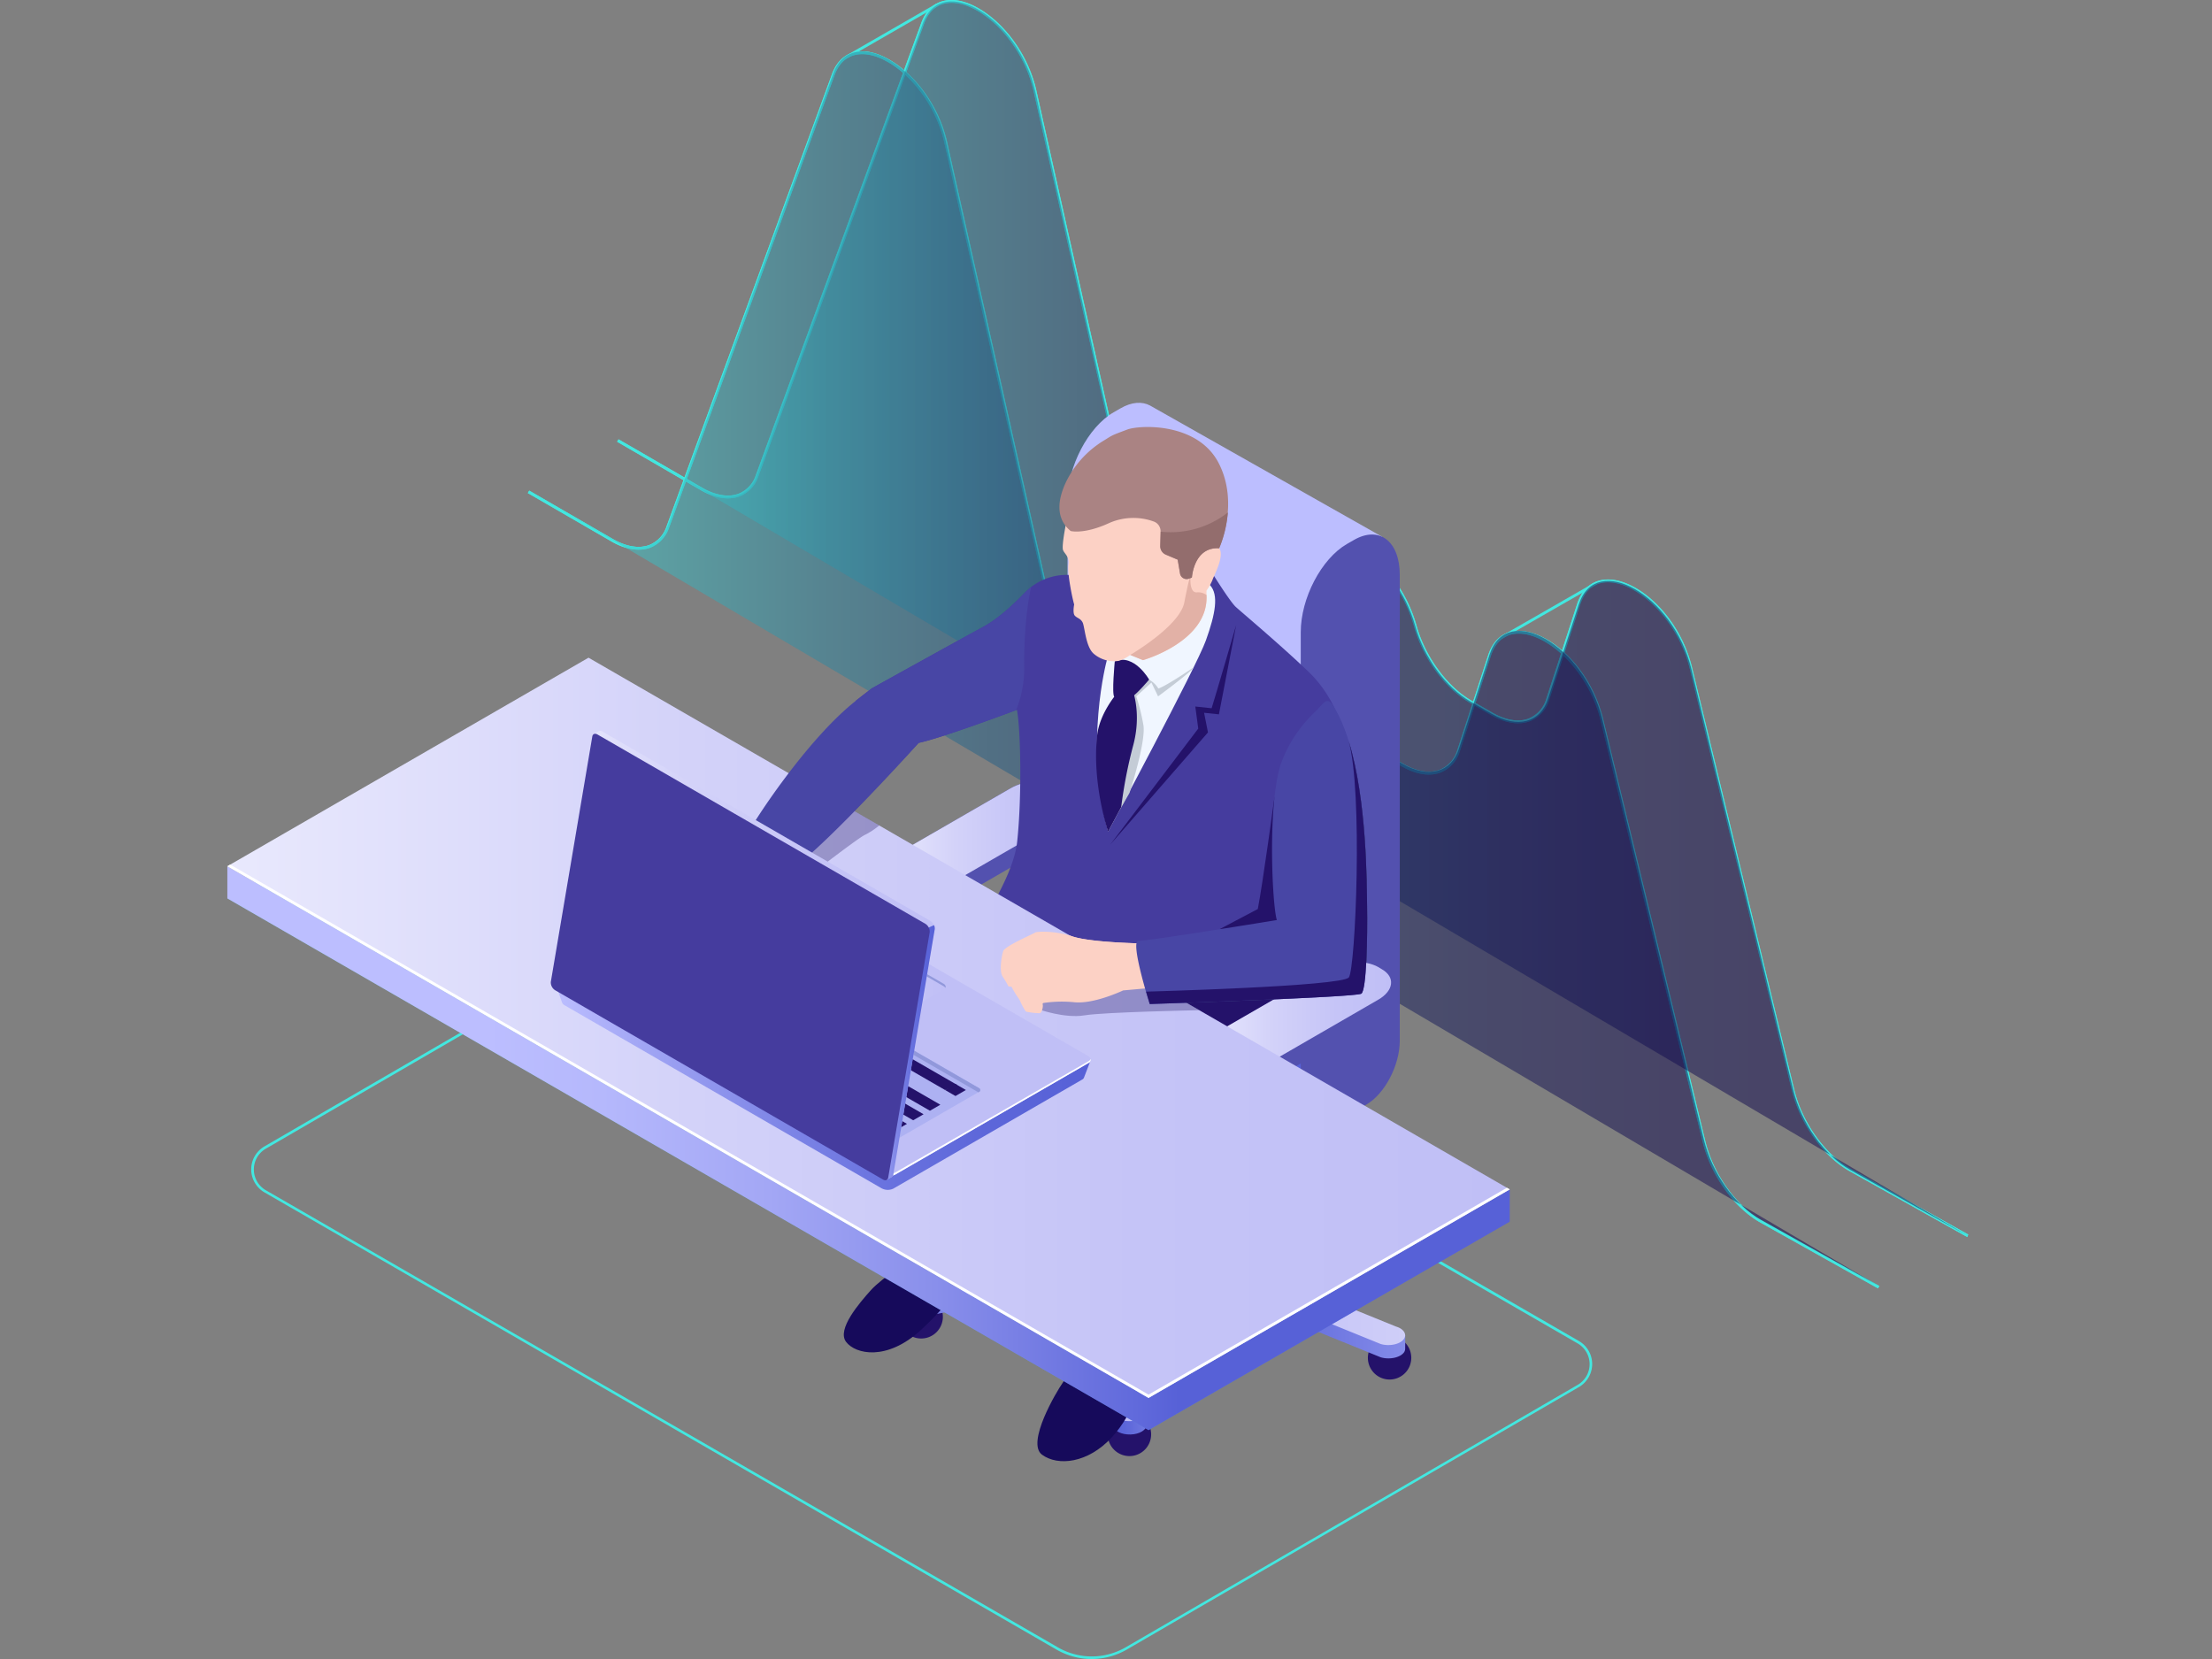 <?xml version="1.0" encoding="UTF-8"?> <svg xmlns="http://www.w3.org/2000/svg" xmlns:xlink="http://www.w3.org/1999/xlink" viewBox="0 0 640 480"><rect x="0" y="0" width="640" height="480" fill="#808080" stroke="none"/><defs><style>.a{fill:none;}.b{isolation:isolate;}.c{fill:#42e8e0;}.ad,.d,.e{opacity:0.5;}.d,.e{mix-blend-mode:lighten;}.d{fill:url(#a);}.e{fill:url(#b);}.f{fill:#24126a;}.g{fill:url(#c);}.h{fill:url(#d);}.i{fill:url(#e);}.j{fill:url(#f);}.k{fill:url(#g);}.l{fill:url(#h);}.m{fill:#5351af;}.n{fill:url(#i);}.o{fill:#515151;}.p{fill:url(#j);}.aj,.q{fill:#2d2d2d;}.r{fill:#160a5b;}.s{fill:#453c9e;}.t{fill:#fcd1c5;}.u{fill:#f0f6ff;}.v{fill:#c4ccd6;}.w{fill:#e2b1a6;}.x{fill:#aa8383;}.y{fill:#936d6d;}.z{fill:#263649;}.aa{clip-path:url(#k);}.ab{fill:#334659;}.ac{fill:url(#l);}.ad{fill:url(#m);}.ae{fill:url(#n);}.af{fill:url(#o);}.ag{fill:#fff;}.ah{fill:#180d5b;opacity:0.3;}.ai{fill:#4846a5;}.aj{opacity:0.63;}.ak{fill:url(#p);}.al{fill:url(#q);}.am{fill:#adb1f2;}.an{fill:#9198db;}.ao{fill:url(#r);}.ap{fill:url(#s);}.aq{fill:url(#t);}</style><linearGradient id="a" x1="178.75" y1="178.98" x2="569.39" y2="178.98" gradientUnits="userSpaceOnUse"><stop offset="0" stop-color="#42e8e0"></stop><stop offset="0.11" stop-color="#37b6bf"></stop><stop offset="0.22" stop-color="#2c87a1"></stop><stop offset="0.34" stop-color="#235f87"></stop><stop offset="0.46" stop-color="#1c3f72"></stop><stop offset="0.58" stop-color="#162561"></stop><stop offset="0.71" stop-color="#121355"></stop><stop offset="0.85" stop-color="#10084e"></stop><stop offset="1" stop-color="#0f054c"></stop></linearGradient><linearGradient id="b" x1="152.92" y1="193.46" x2="543.55" y2="193.46" xlink:href="#a"></linearGradient><linearGradient id="c" x1="334.93" y1="362.18" x2="221.31" y2="389.91" gradientUnits="userSpaceOnUse"><stop offset="0" stop-color="#5761d7"></stop><stop offset="0.18" stop-color="#5c66d9"></stop><stop offset="0.39" stop-color="#6a73df"></stop><stop offset="0.61" stop-color="#8289e8"></stop><stop offset="0.85" stop-color="#a3a7f5"></stop><stop offset="1" stop-color="#bcbeff"></stop></linearGradient><linearGradient id="d" x1="335.78" y1="352.04" x2="461.56" y2="352.04" xlink:href="#c"></linearGradient><linearGradient id="e" x1="321.59" y1="349.33" x2="292.19" y2="320.91" xlink:href="#c"></linearGradient><linearGradient id="f" x1="337.31" y1="377.73" x2="446.52" y2="377.73" xlink:href="#c"></linearGradient><linearGradient id="g" x1="322.02" y1="390.02" x2="342.61" y2="390.02" xlink:href="#c"></linearGradient><linearGradient id="h" x1="328.69" y1="369.59" x2="472.64" y2="369.59" gradientUnits="userSpaceOnUse"><stop offset="0" stop-color="#c0bff6"></stop><stop offset="0.29" stop-color="#c5c4f7"></stop><stop offset="0.64" stop-color="#d3d2f9"></stop><stop offset="1" stop-color="#e9e9fd"></stop></linearGradient><linearGradient id="i" x1="256.84" y1="241.65" x2="311.3" y2="241.65" gradientUnits="userSpaceOnUse"><stop offset="0" stop-color="#e9e9fd"></stop><stop offset="0.36" stop-color="#d3d2f9"></stop><stop offset="0.71" stop-color="#c5c4f7"></stop><stop offset="1" stop-color="#c0bff6"></stop></linearGradient><linearGradient id="j" x1="375.56" y1="152.15" x2="323.85" y2="285.21" gradientUnits="userSpaceOnUse"><stop offset="0.35" stop-color="#bcbeff"></stop><stop offset="0.44" stop-color="#b5b8fc"></stop><stop offset="0.57" stop-color="#a3a7f5"></stop><stop offset="0.7" stop-color="#898feb"></stop><stop offset="0.86" stop-color="#6069db"></stop><stop offset="0.89" stop-color="#5761d7"></stop></linearGradient><clipPath id="k"><path class="a" d="M351.77,308.24l-1.06-.61c-3.9-2.25-3.41-6.19,1.1-8.8l31.8-18.36c4.51-2.6,11.33-2.88,15.24-.63l1,.61c3.91,2.26,3.42,6.2-1.09,8.8L367,307.61C362.5,310.21,355.68,310.5,351.77,308.24Z"></path></clipPath><linearGradient id="l" x1="348.08" y1="294.04" x2="402.54" y2="294.04" xlink:href="#i"></linearGradient><linearGradient id="m" x1="65.78" y1="306.7" x2="436.81" y2="306.7" gradientUnits="userSpaceOnUse"><stop offset="0" stop-color="#42e8e0"></stop><stop offset="0.15" stop-color="#43e3e0"></stop><stop offset="0.33" stop-color="#45d5df"></stop><stop offset="0.52" stop-color="#49bddd"></stop><stop offset="0.72" stop-color="#4e9cdb"></stop><stop offset="0.93" stop-color="#5472d8"></stop><stop offset="1" stop-color="#5761d7"></stop></linearGradient><linearGradient id="n" x1="10.83" y1="332.2" x2="381.87" y2="332.2" xlink:href="#j"></linearGradient><linearGradient id="o" x1="65.78" y1="297.38" x2="436.81" y2="297.38" xlink:href="#i"></linearGradient><linearGradient id="p" x1="475.87" y1="300.64" x2="630.69" y2="300.64" gradientTransform="matrix(-1, 0, 0, 1, 791.4, 0)" xlink:href="#c"></linearGradient><linearGradient id="q" x1="527.89" y1="295.48" x2="682.79" y2="295.48" gradientTransform="matrix(-1, 0, 0, 1, 791.4, 0)" xlink:href="#h"></linearGradient><linearGradient id="r" x1="517.84" y1="283.56" x2="557.49" y2="283.56" gradientTransform="matrix(-1, 0, 0, 1, 791.4, 0)" xlink:href="#h"></linearGradient><linearGradient id="s" x1="520.94" y1="276.42" x2="630.56" y2="276.42" gradientTransform="matrix(-1, 0, 0, 1, 791.4, 0)" xlink:href="#h"></linearGradient><linearGradient id="t" x1="520.94" y1="304.53" x2="539.76" y2="304.53" gradientTransform="matrix(-1, 0, 0, 1, 791.4, 0)" xlink:href="#c"></linearGradient></defs><title>Manatpc</title><g class="b"><path class="c" d="M569.19,357.91l-34.05-19.06c-7.63-4.28-14.35-13.69-16.71-23.43L488.94,193.59c-3.48-14.41-15.06-24.8-23.28-25.11-4.11-.17-7.05,2.08-8.49,6.49l-8.88,27.31a9.64,9.64,0,0,1-5.6,6.37c-3.18,1.22-7.19.59-11.29-1.77l-6.14-3.55c-7.23-4.18-13.57-12.86-16.15-22.14-3.89-13.94-14.67-23.28-22.44-23.94a8,8,0,0,0-8.48,5l-9.75,20.66a9.09,9.09,0,0,1-5.52,5c-3.08,1-6.9.27-10.76-2l-7-4.06c-7.72-4.46-14.38-14-16.58-23.84L299.08,26.48C295.84,12.05,284.3,1.38,276,.83c-4.09-.24-7.09,1.82-8.63,6L219.48,137.64a9.49,9.49,0,0,1-5.59,6c-3.16,1.15-7.11.49-11.14-1.83l-24.2-14,.41-.7,24.2,14c3.81,2.2,7.53,2.84,10.45,1.77a8.65,8.65,0,0,0,5.1-5.47L266.57,6.59c1.65-4.52,5-6.85,9.44-6.57,8.63.57,20.55,11.5,23.86,26.28l29.47,131.61c2.11,9.44,8.77,19,16.19,23.32l7,4.06c3.65,2.11,7.24,2.78,10.11,1.88a8.29,8.29,0,0,0,5-4.6l9.75-20.66a8.9,8.9,0,0,1,9.28-5.47c8,.68,19.17,10.26,23.15,24.53,2.49,8.94,8.83,17.64,15.77,21.65l6.15,3.55c3.88,2.24,7.64,2.85,10.59,1.72a8.83,8.83,0,0,0,5.12-5.87l8.88-27.3c1.54-4.72,4.86-7.2,9.29-7.05,8.69.33,20.42,10.75,24,25.73l29.49,121.83c2.31,9.53,8.87,18.74,16.32,22.91l34.05,19.06Z"></path><path class="c" d="M543.36,372.76,509.31,353.7c-7.64-4.28-14.36-13.7-16.71-23.43L463.11,208.44c-3.49-14.41-15.07-24.8-23.29-25.11-4.13-.15-7.05,2.09-8.49,6.49l-8.88,27.3a9.59,9.59,0,0,1-5.6,6.38c-3.18,1.22-7.19.59-11.28-1.77l-6.15-3.55c-7.12-4.11-13.61-13-16.15-22.14-3.88-13.94-14.67-23.28-22.44-23.94-3.84-.34-6.77,1.41-8.48,5l-9.75,20.66a9.09,9.09,0,0,1-5.52,5c-3.08,1-6.9.27-10.76-2l-7-4.06c-7.72-4.46-14.38-14-16.58-23.84L273.24,41.33C270,26.9,258.46,16.23,250.12,15.68c-4.08-.23-7.08,1.82-8.63,6L193.64,152.49a9.49,9.49,0,0,1-5.59,6c-3.15,1.14-7.11.49-11.13-1.83l-24.21-14,.41-.71,24.2,14c3.81,2.21,7.52,2.83,10.46,1.77a8.65,8.65,0,0,0,5.1-5.47L240.73,21.44c1.66-4.53,5-6.86,9.44-6.57,8.63.57,20.55,11.5,23.86,26.29l29.47,131.6c2.11,9.45,8.77,19,16.19,23.32l7,4.06c3.65,2.11,7.25,2.78,10.11,1.88a8.26,8.26,0,0,0,5-4.6l9.75-20.66a8.92,8.92,0,0,1,9.28-5.47c8,.68,19.18,10.26,23.15,24.54,2.49,8.93,8.83,17.63,15.77,21.65L406,221c3.88,2.24,7.64,2.85,10.59,1.72a8.83,8.83,0,0,0,5.12-5.87l8.88-27.3c1.54-4.72,4.88-7.23,9.3-7,8.68.33,20.41,10.75,24,25.73l29.49,121.83c2.3,9.53,8.86,18.74,16.31,22.91l34.05,19.06Z"></path><rect class="c" x="243.07" y="8.51" width="30.05" height="0.81" transform="translate(29.96 129.95) rotate(-29.93)"></rect><rect class="c" x="352.93" y="165.19" width="30.42" height="0.81" transform="translate(-33.52 205.82) rotate(-29.94)"></rect><polygon class="c" points="434.62 184.83 434.22 184.13 461.69 168.36 462.09 169.07 434.62 184.83"></polygon><path class="c" d="M569.19,357.91l-34.05-19.06c-7.63-4.28-14.35-13.69-16.71-23.43L488.94,193.59c-3.48-14.41-15.06-24.8-23.28-25.11-4.11-.17-7.05,2.08-8.49,6.49l-8.88,27.31a9.64,9.64,0,0,1-5.6,6.37c-3.18,1.22-7.19.59-11.29-1.77l-6.14-3.55c-7.23-4.18-13.57-12.86-16.15-22.14-3.89-13.94-14.67-23.28-22.44-23.94a8,8,0,0,0-8.48,5l-9.75,20.66a9.09,9.09,0,0,1-5.52,5c-3.08,1-6.9.27-10.76-2l-7-4.06c-7.72-4.46-14.38-14-16.58-23.84L299.08,26.48C295.84,12.05,284.3,1.38,276,.83c-4.09-.24-7.09,1.82-8.63,6L219.48,137.64a9.49,9.49,0,0,1-5.59,6c-3.16,1.15-7.11.49-11.14-1.83l-24.2-14,.41-.7,24.2,14c3.81,2.2,7.53,2.84,10.45,1.77a8.65,8.65,0,0,0,5.1-5.47L266.57,6.59c1.65-4.52,5-6.85,9.44-6.57,8.63.57,20.55,11.5,23.86,26.28l29.47,131.61c2.11,9.44,8.77,19,16.19,23.32l7,4.06c3.65,2.11,7.24,2.78,10.11,1.88a8.29,8.29,0,0,0,5-4.6l9.75-20.66a8.9,8.9,0,0,1,9.28-5.47c8,.68,19.17,10.26,23.15,24.53,2.49,8.94,8.83,17.64,15.77,21.65l6.15,3.55c3.88,2.24,7.64,2.85,10.59,1.72a8.83,8.83,0,0,0,5.12-5.87l8.88-27.3c1.54-4.72,4.86-7.2,9.29-7.05,8.69.33,20.42,10.75,24,25.73l29.49,121.83c2.31,9.53,8.87,18.74,16.32,22.91l34.05,19.06Z"></path><path class="c" d="M543.36,372.76,509.31,353.7c-7.64-4.28-14.36-13.7-16.71-23.43L463.11,208.44c-3.49-14.41-15.07-24.8-23.29-25.11-4.13-.15-7.05,2.09-8.49,6.49l-8.88,27.3a9.59,9.59,0,0,1-5.6,6.38c-3.18,1.22-7.19.59-11.28-1.77l-6.15-3.55c-7.12-4.11-13.61-13-16.15-22.14-3.88-13.94-14.67-23.28-22.44-23.94-3.84-.34-6.77,1.41-8.48,5l-9.75,20.66a9.09,9.09,0,0,1-5.52,5c-3.08,1-6.9.27-10.76-2l-7-4.06c-7.72-4.46-14.38-14-16.58-23.84L273.24,41.33C270,26.9,258.46,16.23,250.12,15.68c-4.08-.23-7.08,1.82-8.63,6L193.64,152.49a9.49,9.49,0,0,1-5.59,6c-3.15,1.14-7.11.49-11.13-1.83l-24.21-14,.41-.71,24.2,14c3.81,2.21,7.52,2.83,10.46,1.77a8.65,8.65,0,0,0,5.1-5.47L240.73,21.44c1.66-4.53,5-6.86,9.44-6.57,8.63.57,20.55,11.5,23.86,26.29l29.47,131.6c2.11,9.45,8.77,19,16.19,23.32l7,4.06c3.65,2.11,7.25,2.78,10.11,1.88a8.26,8.26,0,0,0,5-4.6l9.75-20.66a8.92,8.92,0,0,1,9.28-5.47c8,.68,19.18,10.26,23.15,24.54,2.49,8.93,8.83,17.63,15.77,21.65L406,221c3.88,2.24,7.64,2.85,10.59,1.72a8.83,8.83,0,0,0,5.12-5.87l8.88-27.3c1.54-4.72,4.88-7.23,9.3-7,8.68.33,20.41,10.75,24,25.73l29.49,121.83c2.3,9.53,8.86,18.74,16.31,22.91l34.05,19.06Z"></path><path class="d" d="M178.75,127.44l24.21,14c7.27,4.19,13.74,2.62,16.13-3.92L267,6.73c5.47-14.93,27.8-1.43,32.52,19.66L328.94,158c2.15,9.62,8.82,19.21,16.39,23.58l7,4.06c6.84,4,13,2.81,15.71-2.89l9.75-20.66c6.05-12.81,26.19-.73,31.68,19h0c2.53,9.1,8.88,17.81,16,21.9l6.15,3.54c7.45,4.31,14.05,2.54,16.29-4.37l8.89-27.3c5-15.41,27.41-2.58,32.55,18.64l29.49,121.83c2.32,9.58,9,19,16.51,23.17l34,19.07Z"></path><path class="e" d="M152.92,141.92l24.2,14c7.27,4.2,13.74,2.63,16.14-3.92L241.11,21.21c5.47-14.94,27.8-1.43,32.53,19.66l29.46,131.6c2.16,9.62,8.82,19.21,16.39,23.58l7,4.07c6.84,3.94,13,2.81,15.72-2.9L352,176.56c6-12.8,26.18-.72,31.67,19h0c2.53,9.1,8.88,17.8,16,21.89l6.15,3.55c7.45,4.3,14.05,2.53,16.3-4.38l8.88-27.3c5-15.41,27.41-2.58,32.55,18.65L493,329.8c2.32,9.57,9,19,16.51,23.17l34,19.06Z"></path><path class="c" d="M315.85,480a20.27,20.27,0,0,1-10.15-2.71L76.53,345a7.69,7.69,0,0,1,0-13.32l141-81.85.19.11L456.83,388a7.7,7.7,0,0,1,0,13.32l-130.8,75.94A20.25,20.25,0,0,1,315.85,480Zm-9.77-3.37a19.59,19.59,0,0,0,19.59,0l130.79-75.94a6.93,6.93,0,0,0,0-12l-239-137.93L76.9,332.36a6.94,6.94,0,0,0,0,12Z"></path><path class="f" d="M333.06,415a6.28,6.28,0,1,1-6.28-6.27A6.28,6.28,0,0,1,333.06,415Z"></path><path class="f" d="M394.83,345a6.27,6.27,0,1,1-6.27-6.28A6.27,6.27,0,0,1,394.83,345Z"></path><path class="f" d="M408.33,392.85a6.28,6.28,0,1,1-6.28-6.27A6.28,6.28,0,0,1,408.33,392.85Z"></path><path class="f" d="M272.8,381a6.27,6.27,0,1,1-6.27-6.27A6.26,6.26,0,0,1,272.8,381Z"></path><path class="f" d="M311.58,338.66a6.28,6.28,0,1,1-6.27-6.27A6.27,6.27,0,0,1,311.58,338.66Z"></path><path class="g" d="M335.69,361.89l-69,13.28c-.29,0-.57.08-.84.13l.06-.46-3.32-.83v3.91h0a1.79,1.79,0,0,0,0,.46c.42,1.53,2.91,2.58,5.57,2.34l68.95-13.29Z"></path><path class="h" d="M393.45,338.24l-2.1,1.77a7.85,7.85,0,0,0-6.47.48l-49.1,21.38,6.87,4,49.11-21.37a2.74,2.74,0,0,0,1.66-2.33h0Z"></path><path class="i" d="M310,333.46c-1.22-1.38-4.15-1.93-6.54-1.22h0a5.2,5.2,0,0,0-.79.29,3.15,3.15,0,0,0-.42-.56,10.31,10.31,0,0,0-1.45-1v3.9h0a1.93,1.93,0,0,0,.51,1.18L333,365l8.66-2.55Z"></path><path class="j" d="M406.58,386.23l-1.16.4-.67,1.39a7.81,7.81,0,0,0-.82-.3l-62.21-25.28-4.41,5,62.2,25.28c2.39.7,5.32.15,6.54-1.23h0a1.84,1.84,0,0,0,.51-1.3l0,0Z"></path><path class="k" d="M333,365l-10.21,43.76-.77-.39v4.05l0,0c.14,1.28,1.79,2.39,4.08,2.59,2.66.25,5.15-.8,5.57-2.33l10.92-46.79Z"></path><path class="l" d="M403.93,383.82l-57.7-23.44,45.53-19.82c2-1.18,2.26-3,.49-4l-.47-.27a7.67,7.67,0,0,0-6.9.28l-45.52,19.82L310,329.57c-1.22-1.38-4.15-1.93-6.54-1.23h0c-2.39.71-3.35,2.4-2.13,3.78L330.69,359l-64,12.32c-2.65.24-4.46,1.68-4,3.21s2.91,2.57,5.57,2.33l63.95-12.32-10.13,43.4c-.42,1.53,1.39,3,4,3.21s5.15-.8,5.57-2.33l10.13-43.4,57.69,23.44c2.39.71,5.32.16,6.54-1.22S406.32,384.53,403.93,383.82Zm-63.88-23.38L339,361.65l-2.33-.21-.37-1.35,2.11-.62Z"></path><path class="f" d="M338.06,364h0a5,5,0,0,1-5-5V300.75h10.06V359A5,5,0,0,1,338.06,364Z"></path><path class="m" d="M311.3,231.56h0a4.67,4.67,0,0,0-2.62-3.51l-1.05-.61c-3.91-2.25-10.73-2-15.24.64l-31.8,18.35c-2.4,1.39-3.64,3.14-3.72,4.83h0v5.54h0c0,1.43.85,2.8,2.62,3.83l1.06.6c3.91,2.26,10.73,2,15.24-.63l31.8-18.36c2.32-1.34,3.56-3,3.71-4.66h0Z"></path><path class="n" d="M260.53,255.85l-1.06-.61c-3.9-2.25-3.41-6.19,1.1-8.8l31.8-18.35c4.51-2.61,11.33-2.89,15.24-.64l1.05.61c3.91,2.26,3.42,6.2-1.09,8.8l-31.8,18.36C271.26,257.83,264.44,258.11,260.53,255.85Z"></path><path class="o" d="M327.85,281.47l-66.6,38.42c-3.3,1.91-6-.12-6-4.52h0c0-4.4,2.68-9.51,6-11.41l76.3-44v3C337.55,270.09,333.21,278.38,327.85,281.47Z"></path><path class="p" d="M332.76,117.34h0c-2.32-1.24-5.29-1.08-8.55.8l-2,1.15c-7.36,4.25-13.33,15.65-13.33,25.47V276.49l17.69-10.22v4.19l-21.22,17.29-48.22,32.33,67.77,38.31,39-30,22.19-18.94L399.89,155.3Z"></path><path class="q" d="M283.12,334.77s-1.81-4.78,1.76-8.34,22.29-11.44,23.65-12.29,8.09-5.81,8.09-5.81l2.05-4.59s-38,3.7-38.54,4.3-17.81,16.1-17.3,16.78,11.92,3.45,11.92,3.45l2.21,3Z"></path><path class="m" d="M391.68,156.26l-2,1.15c-7.36,4.26-13.33,15.66-13.33,25.48V314.6l-47.65,27.48c-3.3,1.91-6,7-6,11.42h0c0,4.4,2.67,6.42,6,4.52l66.61-38.42c5.36-3.09,9.69-11.38,9.69-18.52V166.35C405,156.53,399,152,391.68,156.26Z"></path><path class="r" d="M265.09,363.3s-9.81,6.29-13.13,10-9.89,11.3-7.18,14.92,11.83,5.64,21.65-3.4,7-9.58,15.38-14.05,10.66-9.36,9.66-12.15-5.14-7.71-7.39-6.65S265.09,363.3,265.09,363.3Z"></path><path class="r" d="M312.82,389.74s-3.52,7.76-5.34,10.33-10.62,17.4-6,20.81,13.31,2.47,20.19-5,8.42-16.58,10.12-19.57,5.93-11,3.92-15.57-2.45-5.39-2.45-5.39Z"></path><path class="f" d="M277.18,279.35S248,308.12,243.25,322.57c0,0-2,7.8,3.61,13.92s17.61,26.14,17.61,26.14,8.93,10.8,20.47,2.16c0,0,5.21-8.33,2-13.87s-11.74-23.24-11.74-23.24,18.7-12.86,27.93-16.11a127.62,127.62,0,0,0,14.15-5.76,44.24,44.24,0,0,1-8.43,17.2c-6.75,8.5-18.05,22.14-14.29,31.64s5.94,12.44,9.48,17.91,6.88,16.87,9.9,18.06,17,2.55,19.22-6.53-4.76-26.72-7.92-32.69c0,0,37.71-43.51,41.3-48.29S288.85,272,277.18,279.35Z"></path><path class="r" d="M287,350.92c-3.21-5.54-11.74-23.24-11.74-23.24s18.7-12.86,27.93-16.11a127.62,127.62,0,0,0,14.15-5.76c1.77-2.45,7.5-11.8,10.06-19.21-21.26-6.23-44.35-10.93-50.17-7.25,2.07,5.09,12.91,5,12.91,5s4.05,9.85,6.73,11.11,9.11-.12,9.11-.12-1,1.63-5.62,4.94S267,327.14,267,327.14s1.64.93,9.28,14.75,8.63,22.9,8.63,22.9S290.15,356.46,287,350.92Z"></path><path class="r" d="M351.41,294.62c-16.86-1.61-36.5-1.76-32.08,7.1a28.32,28.32,0,0,0,22.58,15.69c-.1,5.51-23.24,32.16-23.24,32.16l5.4,10.48c5.39,10.49,4.71,29.57,4.71,29.57a8.46,8.46,0,0,0,4.39-5.53c2.26-9.08-4.76-26.72-7.92-32.69,0,0,37.71-43.51,41.3-48.29C367.62,301.69,361.23,298.38,351.41,294.62Z"></path><path class="s" d="M247.7,202.66l4.49-3.48s24.17-13.43,32.22-17.78c4.35-2.35,8.87-6.56,12.1-9.93a16.87,16.87,0,0,1,12.06-5.14l42.36-.21s4.93,7.91,6.6,9.46c1.22,1.15,12.71,10.78,21,18.71a35.71,35.71,0,0,1,9.6,16c4.72,16.64,4.65,50.16,5.37,74.13a76.33,76.33,0,0,1-10.18,2.68c-7.2,1.54-6.31.56-6.31.56S366.16,312,351.5,314.3s-34.41-4.51-37.94-27.52c0,0-28.58-4.29-36.33-7.47a1.16,1.16,0,0,1-.5-1.79c3.45-4.59,16.34-22.37,17.57-34,1.42-13.39,1-32.83-.08-38.15,0,0-21.56,8.12-28.43,9.56,0,0-26.24,28.84-37.2,36.69,0,0,3.76-5.91-3.78-9.91Z"></path><path class="f" d="M383.28,287.08c1.1-.23,2.09-.46,3-.67l-1.52-3L345,279.21l-23.22,1.2-8,7.59a38.45,38.45,0,0,0,1.89,6.83s9.88,1.42,14.44.44,40,4.23,40,4.24a82.67,82.67,0,0,0,6.8-11.8C376.9,287.91,377.33,288.36,383.28,287.08Z"></path><path class="t" d="M329.62,273.19a.34.34,0,0,0-.32-.25c-1.92-.05-14.34-.42-19-2-5.1-1.75-10.49-1.43-10.77-1.14s-8.76,3.9-9.26,5.36c-.45,1.3-1.27,5.8-.14,7.46a24.66,24.66,0,0,1,1.65,2.78l.89.09a25.81,25.81,0,0,0,1.78,3,5.14,5.14,0,0,1,.7,1.14c.53,1.16,1.48,3.07,1.87,3.11a20.92,20.92,0,0,0,3.85.41c.55-.14,1-1.81.82-2.54a.31.31,0,0,1,.24-.42,36.39,36.39,0,0,1,9-.2c5.53.51,13.34-3.11,14.05-3.44a.23.23,0,0,1,.11,0l7.8-.7a.36.36,0,0,0,.31-.46Z"></path><path class="u" d="M320.23,191.06s-6.63,24.45.38,49.57c0,0,25.52-47.6,28.29-55.33s3.77-13.21,1.19-16-25.64,11.55-25.64,11.55Z"></path><path class="v" d="M326.81,229.4s4.86-14.88,4-19.68a58.77,58.77,0,0,0-2.05-8.24l4.38-4,1.93,4s9.65-7.08,10.29-8.4c0,0-7.77,5.33-10.21,6.13a7.16,7.16,0,0,0-2.68-2.56c-1.53-.65-5.33,4.56-5.33,4.56l-.71,9-3.82,21.05,1.33,3.13Z"></path><path class="f" d="M322.54,191.34s-.92,9.6-.13,10.28,3.77.73,5.16-.05,4.91-4.95,4.91-4.95S328.16,189,322.54,191.34Z"></path><path class="f" d="M327.75,199.86s2.6,6.67.1,15.88a134.35,134.35,0,0,0-3.45,17.78l-3.79,7.11s-4.72-13.91-3.17-27.88c.7-6.27,5.48-11.83,5.48-11.83Z"></path><path class="t" d="M308.32,152.08s-1.18,5.94-.75,7.07,1.92,1.88,1.56,4.2,1,9.25,1.66,11.55c0,0-.51,2.47.19,3.23s1.58.74,2.23,1.91.87,7.16,3.3,9.16a9,9,0,0,0,7.22,2A11.63,11.63,0,0,0,327,189.5L330.7,191s19-5.37,18.38-18.71v-1.41a15.06,15.06,0,0,0,1.74-3.12c.39-1.24,3.53-6.78,1.94-9.17,0,0,7.35-29-15.32-30.77S311.33,142,308.32,152.08Z"></path><path class="w" d="M349.08,172.32v-.16a4.14,4.14,0,0,0-2.61-.79c-2.59.45-2-4.93-2-4.93s-.49,1-1.81,7.86S327,189.5,327,189.5L330.7,191S349.67,185.66,349.08,172.32Z"></path><path class="x" d="M308.42,139.48c-2.22,4.71-3.28,10.36,1.36,14.16,0,0,3.89,1.06,11.3-2.38a17.34,17.34,0,0,1,12.71-.38,3,3,0,0,1,2,3l-.11,4.13a2.65,2.65,0,0,0,1.59,2.48l3.45,1.46.68,4a1.93,1.93,0,0,0,2.55,1.5l.88-.31s.51-8.94,7.88-8.49c0,0,6-12.91-.14-24.72s-22.89-11-26.47-9.63c-4.7,1.77-4.05,1.51-6.74,3.17A28.67,28.67,0,0,0,308.42,139.48Z"></path><path class="f" d="M368.76,230.53s-3.43,25.32-4.84,32.48l-11.1,5.85,19.71-1.2Z"></path><path class="y" d="M352.75,158.62a33.7,33.7,0,0,0,2.51-10.35,26.77,26.77,0,0,1-19.43,5.56l-.11,4.13a2.65,2.65,0,0,0,1.59,2.48l3.45,1.46.68,4a1.93,1.93,0,0,0,2.55,1.5l.88-.31S345.38,158.17,352.75,158.62Z"></path><path class="f" d="M357.66,180.86s-5.87,20.17-7.1,24.06l-4.72-.5.85,6.38-25.45,33.55,28.26-32.44-1.12-5.68,4.29.45Z"></path><path class="z" d="M332.67,290.5s59.7-1.94,61.22-3,1.79-16.44,1.65-25.34c-.1-6.24,0-30.67-5.35-47.81,4.18,14.51,2,65.83.08,68.44s-58.68,4.12-58.68,4.12h0C332.2,289,332.67,290.5,332.67,290.5Z"></path><path class="t" d="M215.38,242.75s-.23,1.51-2.82,3-9.24,4.75-10.31,5.7-5.87,5.15-6,5.7-1.58,5.32-1.57,5.6.47,2.49.47,2.49l-1.48,7s-1.87,2.72.16,3.47,3.19-1.37,3.23-1.69a33.72,33.72,0,0,0,5.34-3.22c2.25-1.75,11.32-9,12.85-8.59s.13,3.06-.61,3.51-5.54,5.14-3.53,8.4,3.32-1.84,4.65-2.88,4.2-5.12,6-5.62,5-7.08,5.38-10,2.51-4.83,3.26-5.78-1.62-8.24-1.62-8.24l-9-2.79-3.15,2Z"></path><g class="aa"><path class="ab" d="M385.78,204.27c-1.88-3-2.74-.78-5.25,1.67a38.79,38.79,0,0,0-9.87,14.88c-4,11.76-2.57,41.17-1.23,45.38,0,0-37.38,6.12-40,6s3.21,18.3,3.21,18.3,59.7-1.94,61.22-3,1.79-16.44,1.65-25.34C395.42,254.5,395.56,219.71,385.78,204.27Z"></path><path class="z" d="M332.67,290.5s59.7-1.94,61.22-3,1.79-16.44,1.65-25.34c-.1-6.24,0-30.67-5.35-47.81,4.18,14.51,2,65.83.08,68.44s-58.68,4.12-58.68,4.12h0C332.2,289,332.67,290.5,332.67,290.5Z"></path></g><path class="m" d="M402.54,284h0a4.67,4.67,0,0,0-2.62-3.51l-1-.61c-3.91-2.25-10.73-2-15.24.63l-31.8,18.36c-2.4,1.38-3.64,3.14-3.72,4.82h0v5.54h0a4.49,4.49,0,0,0,2.62,3.83l1.06.61c3.91,2.26,10.73,2,15.24-.63l31.8-18.36c2.32-1.34,3.56-3,3.71-4.66h0Z"></path><path class="ac" d="M351.77,308.24l-1.06-.61c-3.9-2.25-3.41-6.19,1.1-8.8l31.8-18.36c4.51-2.6,11.33-2.88,15.24-.63l1,.61c3.91,2.26,3.42,6.2-1.09,8.8L367,307.61C362.5,310.21,355.68,310.5,351.77,308.24Z"></path><polygon class="ad" points="332.31 413.78 65.78 259.94 170.28 199.61 436.81 353.45 332.31 413.78"></polygon><polygon class="ae" points="65.78 250.63 65.78 259.94 332.31 413.78 436.81 353.45 436.81 344.13 332.31 404.46 65.78 250.63"></polygon><polygon class="af" points="332.31 404.46 65.78 250.63 170.28 190.29 436.81 344.13 332.31 404.46"></polygon><polygon class="ag" points="332.31 403.51 66.6 250.15 65.78 250.63 332.31 404.46 436.81 344.13 435.99 343.66 332.31 403.51"></polygon><path class="ah" d="M300.59,292.05s7.48,2.67,13.19,1.72S347,292.28,347,292.28l-4.32-2.5L333,283.07l-23.9,1.61-9.22,3.3Z"></path><path class="t" d="M329.62,273.19a.34.34,0,0,0-.32-.25c-1.92-.05-14.34-.42-19-2-5.1-1.75-10.49-1.43-10.77-1.14s-8.76,3.9-9.26,5.36c-.45,1.3-1.27,5.8-.14,7.46a24.66,24.66,0,0,1,1.65,2.78l.89.09a25.81,25.81,0,0,0,1.78,3,5.14,5.14,0,0,1,.7,1.14c.53,1.16,1.48,3.07,1.87,3.11a20.92,20.92,0,0,0,3.85.41c.55-.14,1-1.81.82-2.54a.31.31,0,0,1,.24-.42,36.39,36.39,0,0,1,9-.2c5.53.51,13.34-3.11,14.05-3.44a.23.23,0,0,1,.11,0l7.8-.7a.36.36,0,0,0,.31-.46Z"></path><path class="ai" d="M385.78,204.27c-1.88-3-2.74-.78-5.25,1.67a38.79,38.79,0,0,0-9.87,14.88c-4,11.76-2.57,41.17-1.23,45.38,0,0-37.38,6.12-40,6s3.21,18.3,3.21,18.3,59.7-1.94,61.22-3,1.79-16.44,1.65-25.34C395.42,254.5,395.56,219.71,385.78,204.27Z"></path><path class="f" d="M332.67,290.5s59.7-1.94,61.22-3,1.79-16.44,1.65-25.34c-.1-6.24,0-30.67-5.35-47.81,4.18,14.51,2,65.83.08,68.44s-58.68,4.12-58.68,4.12h0C332.2,289,332.67,290.5,332.67,290.5Z"></path><path class="ah" d="M225.67,259.94s21.34-16.67,24.39-18.29a21.33,21.33,0,0,0,4.34-2.83l-7.15-4.13-12.08,5L220,254.74l-23.43,16.61v3.86s19.33-8.3,21.5-9.72S225.67,259.94,225.67,259.94Z"></path><path class="aj" d="M212.94,275.05s4.55-4.07,7.48-5.42,7.6-5,8.17-7.72,5.43-8.85,5.43-8.85l-7.78,4.49L215,264.05l-18.75,10.88s1.14,1.31,3.52.51,6.82-3.65,8.9-3.9,5.51-.89,5.51-.89Z"></path><path class="t" d="M215.38,242.75s-.23,1.51-2.82,3-9.24,4.75-10.31,5.7-5.87,5.15-6,5.7-1.58,5.32-1.57,5.6.47,2.49.47,2.49l-1.48,7s-1.87,2.72.16,3.47,3.19-1.37,3.23-1.69a33.72,33.72,0,0,0,5.34-3.22c2.25-1.75,11.32-9,12.85-8.59s.13,3.06-.61,3.51-5.54,5.14-3.53,8.4,3.32-1.84,4.65-2.88,4.2-5.12,6-5.62,5-7.08,5.38-10,2.51-4.83,3.26-5.78-1.62-8.24-1.62-8.24l-9-2.79-3.15,2Z"></path><path class="ai" d="M296.34,193.52s-.32-13.37,2-23.63a17.64,17.64,0,0,0-1.78,1.58c-3.23,3.37-7.75,7.58-12.1,9.93-8.05,4.35-32.22,17.78-32.22,17.78l-4.49,3.48c-14.18,11.11-30,35.3-32.32,40.09,1.11-1.48,4-3.91,9.43-1,7.54,4,3.94,10,3.94,10,11-7.85,37-36.81,37-36.81,6.44-1.35,25.77-8.56,28.18-9.46A32,32,0,0,0,296.34,193.52Z"></path><path class="ak" d="M160.71,284.63l5.18,2.7,51.93-30a3.77,3.77,0,0,1,3.39.14l89.56,51.71c.86-.48,4.77-2.36,4.77-2.36l-1.9,4.94h0a1.06,1.06,0,0,1-.53.59l-54.69,31.58a3.77,3.77,0,0,1-3.39-.14l-91.65-52.92a1.57,1.57,0,0,1-.76-.81h0Z"></path><path class="al" d="M161.52,285.48l93.92,54.23a3.87,3.87,0,0,0,3.48.14L315,307.49c.89-.51.78-1.41-.25-2l-93.93-54.23a3.85,3.85,0,0,0-3.47-.15l-56,32.36C160.38,284,160.49,284.88,161.52,285.48Z"></path><path class="ag" d="M161.52,284.94l93.92,54.23a3.9,3.9,0,0,0,3.48.14L315,307a1.15,1.15,0,0,0,.54-.61.94.94,0,0,1-.54,1.15l-56.05,32.36a3.87,3.87,0,0,1-3.48-.14l-93.92-54.23c-.7-.4-1-.94-.8-1.4A1.65,1.65,0,0,0,161.52,284.94Z"></path><path class="am" d="M283.37,314.85l-78.06-45.07a1.68,1.68,0,0,0-1.68,0l-27.79,16.08a.6.6,0,0,0,0,1l78,45.05a1.68,1.68,0,0,0,1.68,0l27.83-16.06A.6.6,0,0,0,283.37,314.85Z"></path><path class="an" d="M283.37,315.89l-.28.16-77.78-44.91a1.68,1.68,0,0,0-1.68,0l-27.51,15.92-.28-.16a.6.6,0,0,1,0-1l27.79-16.08a1.68,1.68,0,0,1,1.68,0l78.06,45.07A.6.6,0,0,1,283.37,315.89Z"></path><polygon class="f" points="201.53 273.86 273.43 315.37 277 313.94 204.55 272.12 201.53 273.86"></polygon><polygon class="f" points="194.14 278.12 257.74 314.84 260.75 313.1 197.16 276.38 194.14 278.12"></polygon><polygon class="f" points="189.33 280.9 264.21 324.13 267.22 322.39 192.34 279.16 189.33 280.9"></polygon><polygon class="f" points="184.51 283.68 259.39 326.91 262.41 325.17 187.53 281.94 184.51 283.68"></polygon><polygon class="f" points="179.7 286.46 254.58 329.69 257.59 327.95 182.72 284.72 179.7 286.46"></polygon><polygon class="f" points="273.43 315.37 276.45 317.11 279.46 315.37 276.45 313.63 273.43 315.37"></polygon><polygon class="f" points="254.08 312.73 269.06 321.37 272.07 319.63 256.99 310.93 254.08 312.73"></polygon><path class="ao" d="M255.58,294.65,234.53,282.5a.91.91,0,0,1,0-1.72l14.4-8.31a3.3,3.3,0,0,1,3,0l21,12.15a.91.91,0,0,1,0,1.72l-14.39,8.31A3.26,3.26,0,0,1,255.58,294.65Z"></path><path class="an" d="M273,285.33l-21-12.15a3.24,3.24,0,0,0-3,0l-14.4,8.3a1.3,1.3,0,0,0-.51.51c-.22-.41-.06-.88.51-1.21l14.4-8.31a3.3,3.3,0,0,1,3,0l21,12.15c.57.33.73.8.52,1.21A1.32,1.32,0,0,0,273,285.33Z"></path><path class="ap" d="M160.86,283.23l11.88-70.44-1-.4,1.44-.82h0a1,1,0,0,1,1.1.08l94.9,54.79a2.71,2.71,0,0,1,1.23,2.41l-12,71a.88.88,0,0,1-.5.72h0l-1.4.82-.24-1.31.08,0L162.1,285.64A2.7,2.7,0,0,1,160.86,283.23Z"></path><path class="aq" d="M268.69,268.36l1.56-.69a2.21,2.21,0,0,1,.2,1.18l-12,71a.88.88,0,0,1-.5.72h0l-1.4.82-.24-1.31.08,0-4.78-2.76Z"></path><path class="s" d="M160.61,286.5l94.89,54.79c.73.42,1.36.17,1.49-.58l12-71a2.67,2.67,0,0,0-1.23-2.41l-94.9-54.79c-.73-.42-1.36-.17-1.49.58l-12,71A2.68,2.68,0,0,0,160.61,286.5Z"></path></g></svg> 
